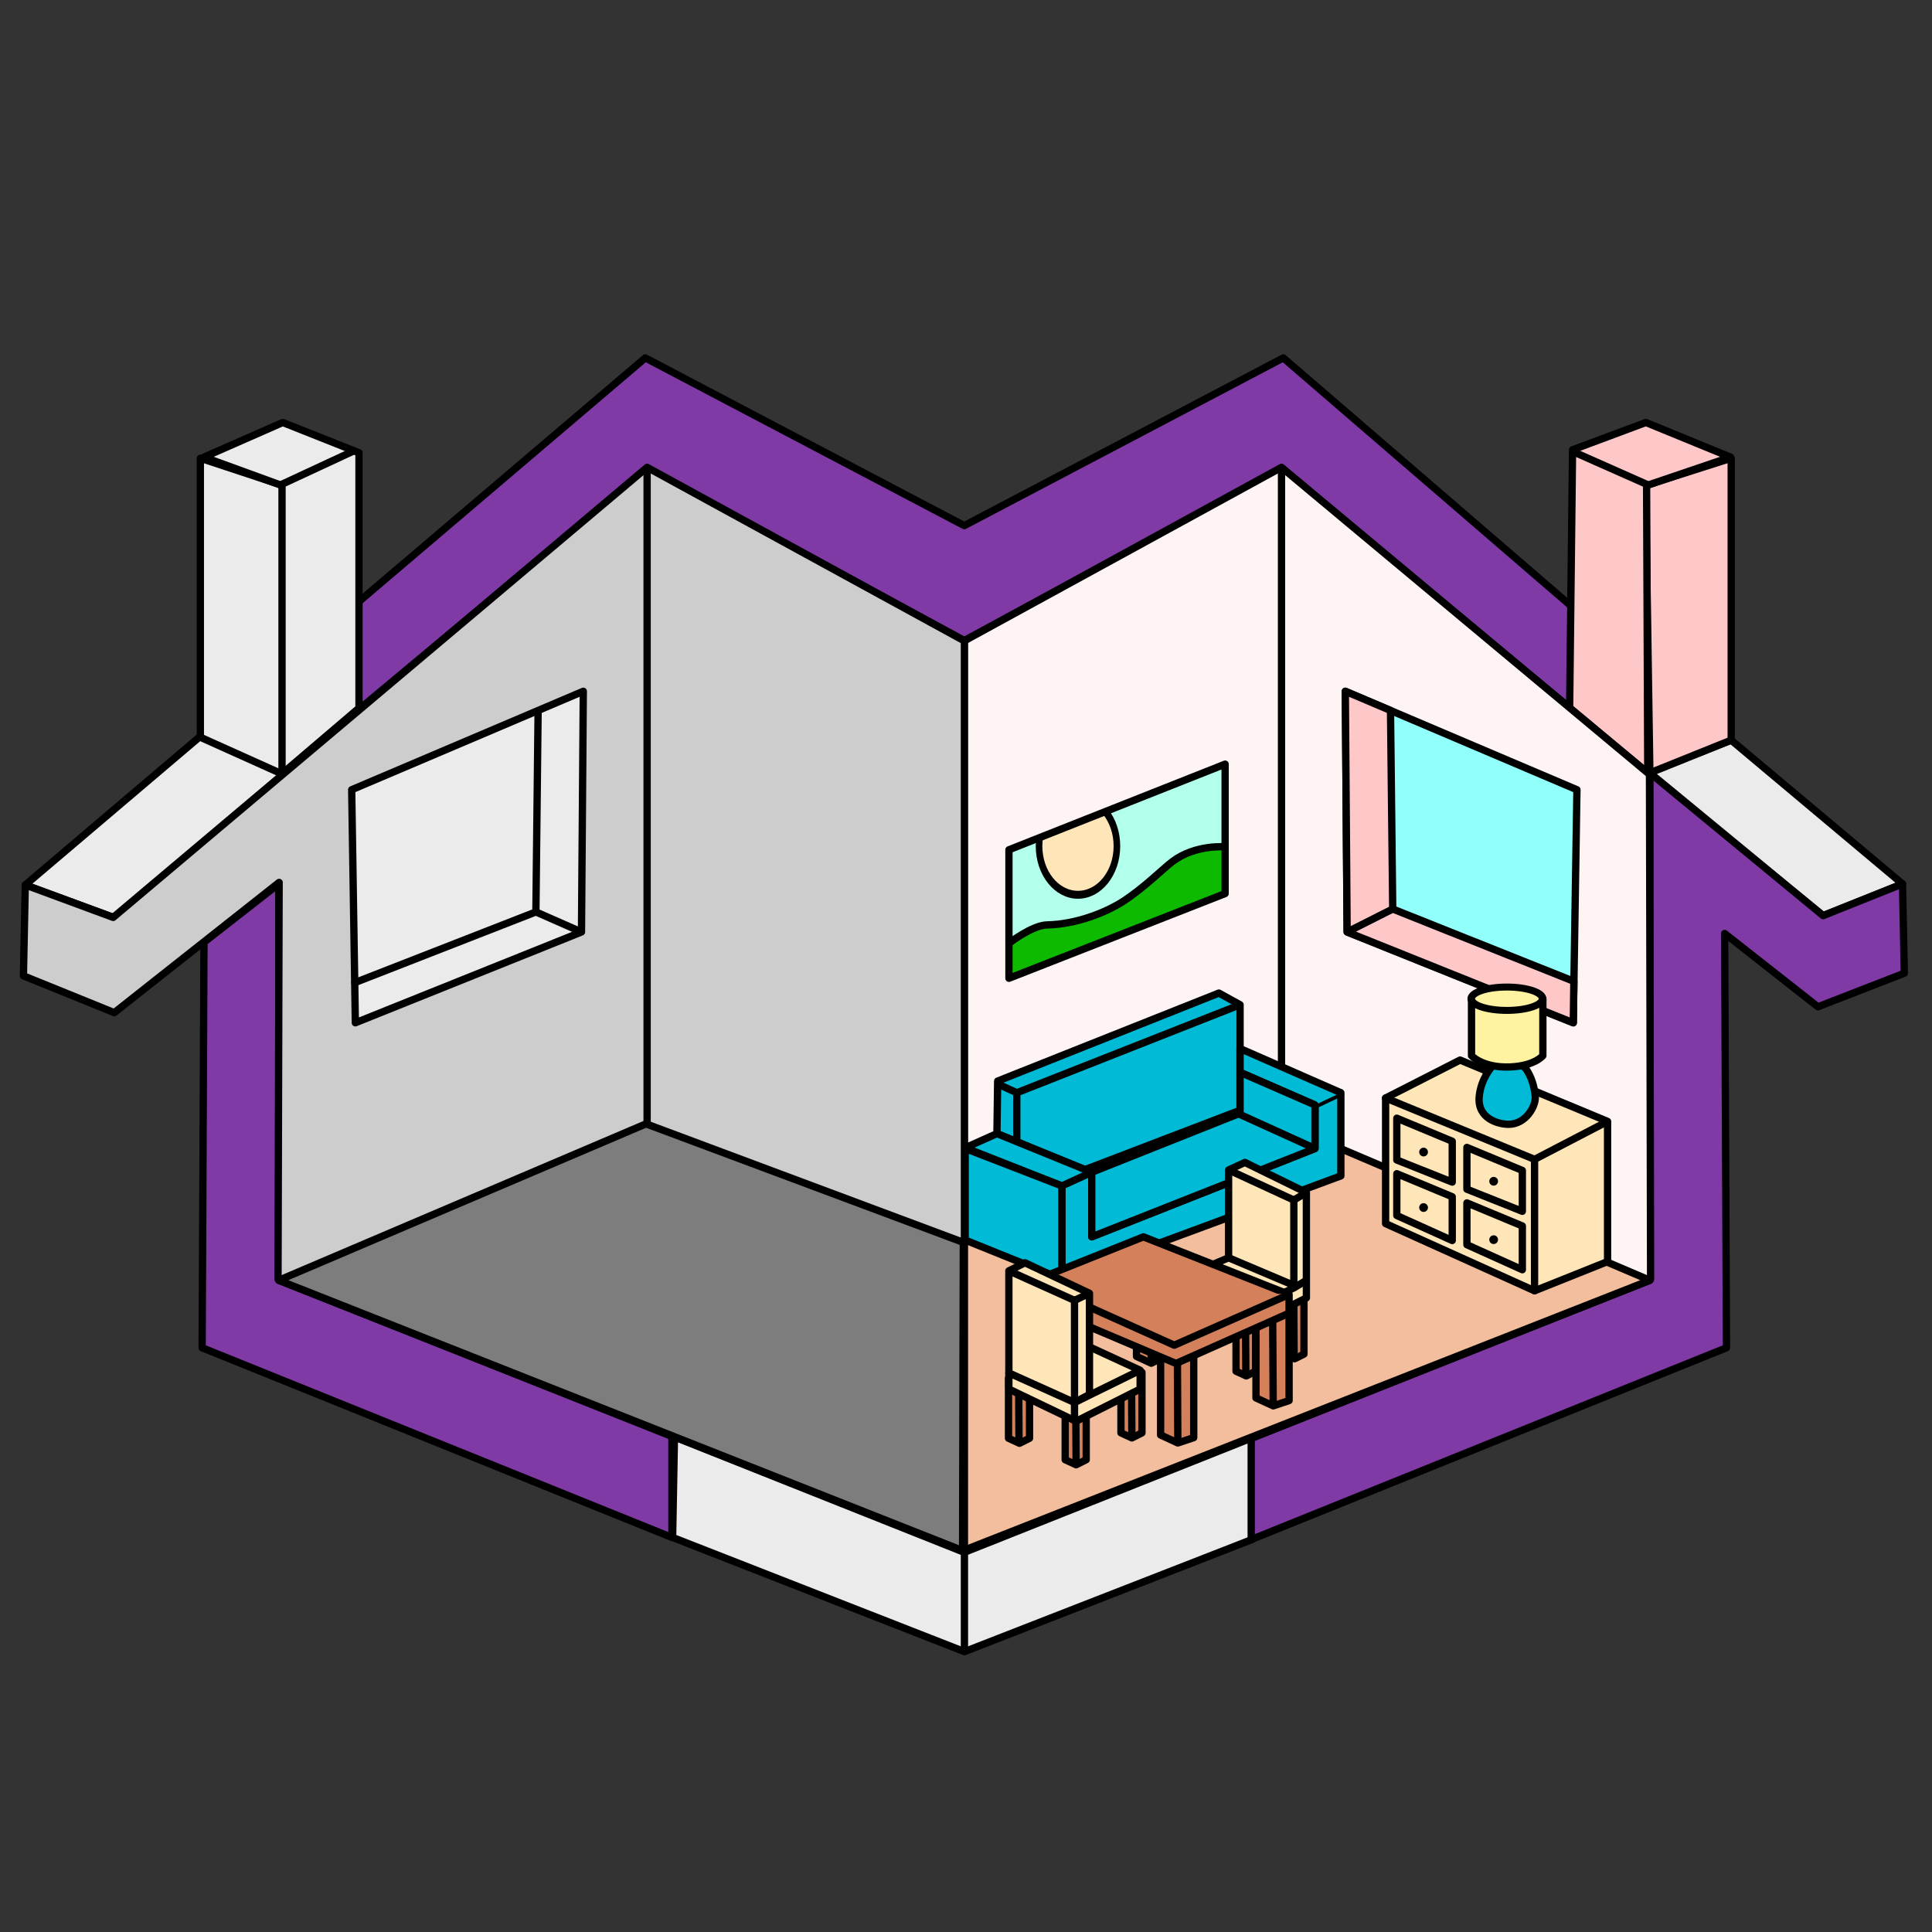 <?xml version="1.0"?>
<svg width="256" height="256" xmlns="http://www.w3.org/2000/svg" xmlns:svg="http://www.w3.org/2000/svg" clip-rule="evenodd" fill-rule="evenodd" stroke-linejoin="round" version="1.1" xml:space="preserve">
 <rect width="100%" height="100%" fill="#333333" stroke="none"/>
 <g class="layer">
  <title>Layer 1</title>
  <g id="svg_103" transform="translate(-1 0) translate(-21.875 16.406) matrix(0.387 0 0 0.387 16.092 19.18)">
   <g id="Layer5">
    <path d="m114.84,135.75l-88.66,75.3l30.59,11.24l85.92,-73.05l-27.85,-13.49z" fill="rgb(235,235,235)" id="svg_1" stroke="black" stroke-width="2.5px"/>
   </g>
   <g id="Layer6">
    <path d="m248.46,399.87l-0.63,34.59l99.91,39.1l98.65,-38.47l0,-34.97l-99.03,39.08l-98.9,-39.33z" fill="rgb(235,235,235)" id="svg_2" stroke="black" stroke-width="2.5px"/>
   </g>
   <path d="m347.69,88.02l109.23,-57.43l125.88,108.51l-27.85,11.24l-98.66,-81.66l-108.55,58.65l0,0.05l-0.05,-0.03l-0.05,0.03l0,-0.05l-108.55,-58.65l-97.11,80.95l-27.85,-13.24l124.34,-105.8l109.22,57.43z" fill="rgb(128,58,165)" id="M" stroke="black" stroke-width="2.5px"/>
   <g id="Layer12">
    <path d="m581.7,172.68l28.57,-11.21l58.65,49.21l-27.18,10.87l-60.04,-48.87z" fill="rgb(235,235,235)" id="svg_3" stroke="black" stroke-width="2.5px"/>
   </g>
   <g id="Layer1" transform="matrix(-1,0,0,1,695.396,0)">
    <path d="m85.12,64.94l0,96.53l27.85,11.21l1.5,-98.38l-29.35,-9.36z" fill="rgb(255,200,200)" id="svg_4" stroke="black" stroke-width="2.5px"/>
    <path d="m114.34,52.7l25.1,9.36l1,88.43l-26.75,22.19l0.4,-98.38l-28.72,-9.74l28.97,-11.86z" fill="rgb(255,200,200)" id="svg_5" stroke="black" stroke-width="2.5px"/>
    <path d="m113.09,74.3l25.35,-11.24" fill="none" id="svg_6" stroke="black" stroke-width="2.5px"/>
   </g>
   <g id="L" transform="matrix(-1,0,0,1,695.396,0)">
    <path d="m87.37,227.67l-0.63,141.84l162.73,65.66l0,-34.6l-136.5,-54.16l0,-173.73l-59.32,48.87l-27.18,-10.87l-0.62,30.59l29.59,11.49l31.93,-25.09z" fill="rgb(128,58,165)" id="svg_7" stroke="black" stroke-width="2.5px"/>
   </g>
   <g id="walls" transform="matrix(-1,0,0,1,695.396,0)">
    <path d="m239.09,68.06l-125.99,105.12l-0.38,172.85l235.02,93.54l0,-312.07l-108.65,-59.44z" fill="rgb(255,244,244)" id="svg_8" stroke="black" stroke-width="2.5px"/>
   </g>
   <g id="Layer3" transform="matrix(-1,0,0,1,695.396,0)">
    <path d="m112.97,346.41l125.75,-53.57l109.64,40.58l-0.25,105.53l-235.14,-92.54z" fill="rgb(242,190,158)" id="svg_9" stroke="black" stroke-width="2.5px"/>
   </g>
   <g id="Layer4" transform="matrix(-1,0,0,1,695.396,0)">
    <path d="m239.09,68.68l0,224.78" fill="none" id="svg_10" stroke="black" stroke-width="2.5px"/>
   </g>
   <g id="Layer11">
    <g id="window" transform="matrix(-1,0,0,1,712.875,-8.249)">
     <path d="m155.42,186.69l1.25,79.8l77.43,-31.09l0.62,-82.42l-79.3,33.71z" fill="rgb(145,255,250)" id="svg_11" stroke="black" stroke-width="2.5px"/>
     <path d="m218.49,227.53l15.61,7.87m-77.63,16.89l0.2,14.2l77.43,-31.09l0.62,-82.42l-15.47,6.57l-0.76,67.98l-62.02,24.76z" fill="rgb(255,200,200)" id="svg_12" stroke="black" stroke-width="2.5px"/>
    </g>
    <path d="m86.12,64.94l0,95.53l28.35,12.74l0,-98.91l-28.35,-9.36z" fill="rgb(235,235,235)" id="svg_13" stroke="black" stroke-width="2.5px"/>
    <path d="m114.34,52.7l26.1,10.36l0,87.43l-26.35,22.47l0,-98.66l-26.72,-9.74l26.97,-11.86z" fill="rgb(235,235,235)" id="svg_14" stroke="black" stroke-width="2.5px"/>
    <path d="m113.09,74.3l26.35,-12.24" fill="none" id="svg_15" stroke="black" stroke-width="2.5px"/>
   </g>
   <g id="L1">
    <path d="m87.37,230.67l-0.63,138.84l160.85,64.95l0,-34.6l-134.62,-53.45l0,-135.73l-25.6,19.99z" fill="rgb(128,58,165)" id="svg_16" stroke="black" stroke-width="2.5px"/>
   </g>
   <g id="Layer7">
    <path d="m347.74,439.2l0,33.1" fill="none" id="svg_17" stroke="black" stroke-width="2.5px"/>
   </g>
   <g id="couch" transform="matrix(1,0,0,1,27.117,16.064)">
    <path d="m353.98,297.47l0,32.47l95.53,-35.35l0,-28.46l-8.86,4.19l0,14.91l-76.43,30.22l0,-22.1l-10.24,4.12z" fill="rgb(0,186,214)" id="svg_18" stroke="black" stroke-width="2.5px"/>
    <path d="m415,272.13l0,-36.13l-7.25,-4l-75.75,30.13l-0.25,17.98l29.73,12.49l53.52,-20.47z" fill="rgb(0,186,214)" id="svg_19" stroke="black" stroke-width="2.5px"/>
    <path d="m332,263.13l6.55,3m76.45,-30.13l-76.45,30.13l0,16.38" fill="rgb(0,186,214)" id="svg_20" stroke="black" stroke-width="2.5px"/>
    <g id="Layer9">
     <path d="m353.98,298.03l-33.09,-13.05l10.86,-4.87l32.47,13.24l-10.24,4.68z" fill="rgb(0,186,214)" id="svg_21" stroke="black" stroke-width="2.5px"/>
     <path d="m449.51,266.13l-34.51,-15.13l0,8.13l25.65,11.19" fill="rgb(0,186,214)" id="svg_22" stroke="black" stroke-width="2.5px"/>
     <path d="m440.65,285.23l-26.65,-12.1" fill="none" id="svg_23" stroke="black" stroke-width="2.5px"/>
    </g>
    <path d="m353.98,298.03l-33.1,-12.81l0,31.35l33.1,13.37l0,-31.91z" fill="rgb(0,186,214)" id="svg_24" stroke="black" stroke-width="2.5px"/>
    <path d="m364.22,315.45l76.43,-30.22l0,-14.91l-25.65,-11.19l0,14l-50.78,20.22l0,22.1z" fill="rgb(0,186,214)" id="svg_25" stroke="black" stroke-width="2.5px"/>
    <g id="svg_26" transform="matrix(1,0,0,1,-27.117,-16.064)">
     <path d="m467.77,301.29l-25.65,-11.64" fill="none" id="svg_27" stroke="black" stroke-width="2.5px"/>
    </g>
   </g>
   <g id="dresser" transform="matrix(1,0,0,1,-1.055,6)">
    <path d="m493,278l25.5,-13l50.5,21l0,48l-25,10l-51,-66z" fill="rgb(255,230,184)" id="svg_28" stroke="black" stroke-width="2.5px"/>
    <path d="m493,278l51,21l0,45l-51,-23l0,-43z" fill="rgb(255,230,184)" id="svg_29" stroke="black" stroke-width="2.5px"/>
    <g id="svg_30" transform="matrix(0.333,0,0,0.333,332.667,192.333)">
     <path d="m493,278l57,23.71l0,42l-57,-22.71l0,-43z" fill="rgb(255,230,184)" id="svg_31" stroke="black" stroke-width="7.5px"/>
    </g>
    <g id="svg_32" transform="matrix(0.333,0,0,0.333,356.667,202.333)">
     <path d="m493,278l57,23.71l0,42l-57,-22.71l0,-43z" fill="rgb(255,230,184)" id="svg_33" stroke="black" stroke-width="7.5px"/>
    </g>
    <g id="svg_34" transform="matrix(0.333,0,0,0.333,332.667,211.333)">
     <path d="m493,278l57,23.71l0,45l-57,-25.71l0,-43z" fill="rgb(255,230,184)" id="svg_35" stroke="black" stroke-width="7.5px"/>
    </g>
    <g id="svg_36" transform="matrix(0.333,0,0,0.333,356.667,221.333)">
     <path d="m493,278l57,23.71l0,45l-57,-25.71l0,-43z" fill="rgb(255,230,184)" id="svg_37" stroke="black" stroke-width="7.5px"/>
    </g>
    <g id="svg_38" transform="matrix(1,0,0,1,-2,0)">
     <circle cx="508" cy="296.5" id="svg_39" r="1.5"/>
    </g>
    <g id="svg_40" transform="matrix(1,0,0,1,-2,19)">
     <circle cx="508" cy="296.5" id="svg_41" r="1.5"/>
    </g>
    <g id="svg_42" transform="matrix(1,0,0,1,22,10)">
     <circle cx="508" cy="296.5" id="svg_43" r="1.5"/>
    </g>
    <g id="svg_44" transform="matrix(1,0,0,1,22,30)">
     <circle cx="508" cy="296.5" id="svg_45" r="1.5"/>
    </g>
    <path d="m569,286l-25,13" fill="none" id="svg_46" stroke="black" stroke-width="2.5px"/>
   </g>
   <g id="Layer10" transform="matrix(1,0,0,1,-6,2)">
    <g id="svg_47" transform="matrix(1,0,0,1,-1,0)">
     <path d="m535.57,271.01c0,0 -3.94,4.04 -4.57,10.43c-0.75,7.63 6.52,9.54 10,9.56c5.98,0.04 9.49,-6.3 9.19,-9.56c-0.32,-3.39 -1.27,-6.58 -3.19,-9.44l-6.41,-6l-5.02,5.01z" fill="rgb(0,186,214)" id="svg_48" stroke="black" stroke-width="2.5px"/>
    </g>
    <path d="m527.36,248l0,19.5c0,0 3.79,4.25 13.22,3.86c8.4,-0.35 11.21,-3.86 11.21,-3.86l0,-19.5l-24.43,0z" fill="rgb(255,243,162)" id="svg_49" stroke="black" stroke-width="2.5px"/>
    <g id="svg_50" transform="matrix(1.089,0,0,1,-61.426,-4)">
     <ellipse cx="551.79" cy="252" fill="rgb(255,243,162)" id="svg_51" rx="11.21" ry="4" stroke="black" stroke-width="2.39px"/>
    </g>
   </g>
   <g id="walls1">
    <path d="m26.18,211.04l-0.63,31.12l31.1,12.61l56.45,-44.59l-0.38,135.85l235.02,93.54l0,-312.07l-108.65,-59.44l-182.82,154.1l-30.09,-11.12z" fill="rgb(205,205,205)" id="svg_52" stroke="black" stroke-width="2.5px"/>
   </g>
   <g id="Layer41">
    <path d="m239.09,68.68l0,224.78" fill="none" id="svg_53" stroke="black" stroke-width="2.5px"/>
   </g>
   <g id="Layer31">
    <path d="m112.97,346.41l125.75,-53.57l108.64,40.58l-0.25,105.53l-234.14,-92.54z" fill="rgb(125,125,125)" id="svg_54" stroke="black" stroke-width="2.5px"/>
   </g>
   <g id="window1" transform="matrix(1,0,0,1,-17.478,-8.249)">
    <path d="m155.42,186.69l1.25,79.8l77.43,-31.09l0.62,-82.42l-79.3,33.71z" fill="rgb(235,235,235)" id="svg_55" stroke="black" stroke-width="2.5px"/>
    <path d="m219.25,159.55l-0.76,68.98l-62.01,24.21l62.01,-24.21l15.61,6.87" fill="none" id="svg_56" stroke="black" stroke-width="2.5px"/>
   </g>
   <g id="chair" transform="matrix(0.859,0,0,0.859,46.486,82.713)">
    <g id="legs" transform="matrix(0.626,0,0,0.626,172.851,83.742)">
     <g id="svg_57" transform="matrix(1,0,0,1,0.25,0)">
      <path d="m421.5,358.21l0,35.79l6.5,3l6,-3l0,-36l-6.25,-3.03l-6.25,3.24z" fill="rgb(211,128,91)" id="svg_58" stroke="black" stroke-width="4.65px"/>
     </g>
     <path d="m428,396c-0.08,-14.34 -0.25,-41.03 -0.25,-41.03" fill="rgb(211,128,91)" id="svg_59" stroke="black" stroke-width="4.65px"/>
    </g>
    <g id="legs1" transform="matrix(0.626,0,0,0.626,214.195,89.742)">
     <g id="svg_60" transform="matrix(1,0,0,1,0.25,0)">
      <path d="m421.5,358.21l0,35.79l6.5,3l6,-3l0,-36l-6.25,-3.03l-6.25,3.24z" fill="rgb(211,128,91)" id="svg_61" stroke="black" stroke-width="4.65px"/>
     </g>
     <path d="m428,396c-0.08,-14.34 -0.25,-41.03 -0.25,-41.03" fill="rgb(211,128,91)" id="svg_62" stroke="black" stroke-width="4.65px"/>
    </g>
    <g id="legs2" transform="matrix(0.626,0,0,0.626,194.945,96.576)">
     <g id="svg_63" transform="matrix(1,0,0,1,0.25,0)">
      <path d="m421.5,358.21l0,35.79l6.5,3l6,-3l0,-36l-6.25,-3.03l-6.25,3.24z" fill="rgb(211,128,91)" id="svg_64" stroke="black" stroke-width="4.65px"/>
     </g>
     <path d="m428,396c-0.08,-14.34 -0.25,-41.03 -0.25,-41.03" fill="rgb(211,128,91)" id="svg_65" stroke="black" stroke-width="4.65px"/>
    </g>
    <path d="m437,313l26.16,13l23.84,-12l0,-42l-24.5,-12l-6.5,3l0,35l-19,8l0,7z" fill="rgb(255,230,184)" id="svg_66" stroke="black" stroke-width="2.91px"/>
    <path d="m456,263l26,12l0,35l-18.5,9l-26.5,-13" fill="none" id="svg_67" stroke="black" stroke-width="2.91px"/>
    <path d="m482,275l5,-3" fill="none" id="svg_68" stroke="black" stroke-width="2.91px"/>
    <g id="svg_69" transform="matrix(1,0,0,1,0,1)">
     <path d="m482,309l5,-3" fill="none" id="svg_70" stroke="black" stroke-width="2.91px"/>
    </g>
    <path d="m463.5,319l-0.34,7" fill="none" id="svg_71" stroke="black" stroke-width="2.91px"/>
    <path d="m456,298l26,11" fill="none" id="svg_72" stroke="black" stroke-width="2.91px"/>
   </g>
   <g id="table" transform="matrix(0.907,0,0,0.907,32.608,45.648)">
    <path d="m427,356l0.32,7" fill="none" id="svg_73" stroke="black" stroke-width="2.76px"/>
    <g id="legs3">
     <g id="svg_74" transform="matrix(1,0,0,1,0,-4)">
      <path d="m421.5,350.21l0,43.79l6.5,3l6,-2l0,-45l-6.25,-3.03l-6.25,3.24z" fill="rgb(211,128,91)" id="svg_75" stroke="black" stroke-width="2.76px"/>
     </g>
     <g id="svg_76" transform="matrix(1,0,0,1,0,-4)">
      <path d="m428,396l-0.25,-49.03" fill="none" id="svg_77" stroke="black" stroke-width="2.76px"/>
     </g>
    </g>
    <g id="legs4" transform="matrix(1,0,0,1,36,-18)">
     <path d="m421.5,358.21l0,35.79l6.5,3l6,-2l0,-37l-6.25,-3.03l-6.25,3.24z" fill="rgb(211,128,91)" id="svg_78" stroke="black" stroke-width="2.76px"/>
     <path d="m428,396c-0.08,-14.34 -0.25,-41.03 -0.25,-41.03" fill="rgb(211,128,91)" id="svg_79" stroke="black" stroke-width="2.76px"/>
    </g>
    <g id="legs5" transform="matrix(0.857,0,0,0.857,51.168,22.671)">
     <path d="m421.5,358.21l0,35.79l6.5,3l6,-3l0,-36l-6.25,-3.03l-6.25,3.24z" fill="rgb(211,128,91)" id="svg_80" stroke="black" stroke-width="3.21px"/>
     <path d="m428,396c-0.08,-14.34 -0.25,-41.03 -0.25,-41.03" fill="rgb(211,128,91)" id="svg_81" stroke="black" stroke-width="3.21px"/>
    </g>
    <path d="m470,344l-42.68,19l-54.32,-23l0,-8l42,-16.8l55,21.74l0,7.06z" fill="rgb(211,128,91)" id="svg_82" stroke="black" stroke-width="2.76px"/>
    <path d="m373,332l53.65,24.1l43.35,-19.16" fill="rgb(211,128,91)" id="svg_83" stroke="black" stroke-width="2.76px"/>
   </g>
   <g id="chair1" transform="matrix(0.92,0,0,0.92,25.313,32.208)">
    <g id="legs6" transform="matrix(0.626,0,0,0.626,124.101,161.661)">
     <path d="m421.5,358.21l0,35.79l6.5,3l6,-3l0,-36l-6.25,-3.03l-6.25,3.24z" fill="rgb(211,128,91)" id="svg_84" stroke="black" stroke-width="4.34px"/>
     <path d="m428,396c-0.08,-14.34 -0.25,-41.03 -0.25,-41.03" fill="rgb(211,128,91)" id="svg_85" stroke="black" stroke-width="4.34px"/>
    </g>
    <g id="legs7" transform="matrix(0.626,0,0,0.626,144.851,151.661)">
     <path d="m421.5,358.21l0,35.79l6.5,3l6,-3l0,-36l-6.25,-3.03l-6.25,3.24z" fill="rgb(211,128,91)" id="svg_86" stroke="black" stroke-width="4.34px"/>
     <path d="m428,396c-0.08,-14.34 -0.25,-41.03 -0.25,-41.03" fill="rgb(211,128,91)" id="svg_87" stroke="black" stroke-width="4.34px"/>
    </g>
    <g id="legs8" transform="matrix(0.626,0,0,0.626,102.851,153.661)">
     <g id="svg_88" transform="matrix(1,0,0,1,0.25,0)">
      <path d="m421.5,358.21l0,35.79l6.5,3l6,-3l0,-36l-6.25,-3.03l-6.25,3.24z" fill="rgb(211,128,91)" id="svg_89" stroke="black" stroke-width="4.34px"/>
     </g>
     <path d="m428,396c-0.08,-14.34 -0.25,-41.03 -0.25,-41.03" fill="rgb(211,128,91)" id="svg_90" stroke="black" stroke-width="4.34px"/>
    </g>
    <path d="m367,382l25,12l23.86,-12l0,-7l-23.86,-11l-25,12l0,6z" fill="rgb(255,230,184)" id="svg_91" stroke="black" stroke-width="2.72px"/>
    <path d="m367,338l0,38l24.43,11l5.57,-3l0,-37.64l-24,-11.36l-6,3z" fill="rgb(255,230,184)" id="svg_92" stroke="black" stroke-width="2.72px"/>
    <path d="m391.43,387l0,6.92" fill="none" id="svg_93" stroke="black" stroke-width="2.72px"/>
    <path d="m397,346.36l-5.57,2.64" fill="none" id="svg_94" stroke="black" stroke-width="2.72px"/>
    <path d="m415.86,375l-24.43,12l0,-38l-24.43,-11" fill="none" id="svg_95" stroke="black" stroke-width="2.72px"/>
   </g>
   <g id="Layer111">
    <path d="m362.98,199l0,44l74.02,-29l0,-44.32l-74.02,29.32z" fill="rgb(178,255,235)" id="svg_96"/>
    <clipPath id="_clip1">
     <path d="m362.98,199l0,44l74.02,-29l0,-44.32l-74.02,29.32z" id="svg_97"/>
    </clipPath>
    <g clip-path="url(#_clip1)" id="svg_98">
     <path d="m362.98,231c0,0 7.93,-6.16 13.06,-6.27c10.16,-0.21 20.25,-4.35 25.95,-8.01c7.21,-4.65 13.63,-11.17 17.01,-13.72c7.83,-5.9 18,-5 18,-5l7,4l-1,18l-66,27l-18,1l-1,-10l4.98,-7z" fill="rgb(13,186,0)" id="svg_99" stroke="black" stroke-width="2.5px"/>
     <g id="svg_100" transform="matrix(1.081,0,0,1.299,-51.545,-49.287)">
      <ellipse cx="405.33" cy="190.17" fill="rgb(255,230,184)" id="svg_101" rx="12.33" ry="12.83" stroke="black" stroke-width="2.09px"/>
     </g>
    </g>
    <path d="m362.98,199l0,44l74.02,-29l0,-44.32l-74.02,29.32z" fill="none" id="svg_102" stroke="black" stroke-width="2.5px"/>
   </g>
  </g>
 </g>
</svg>